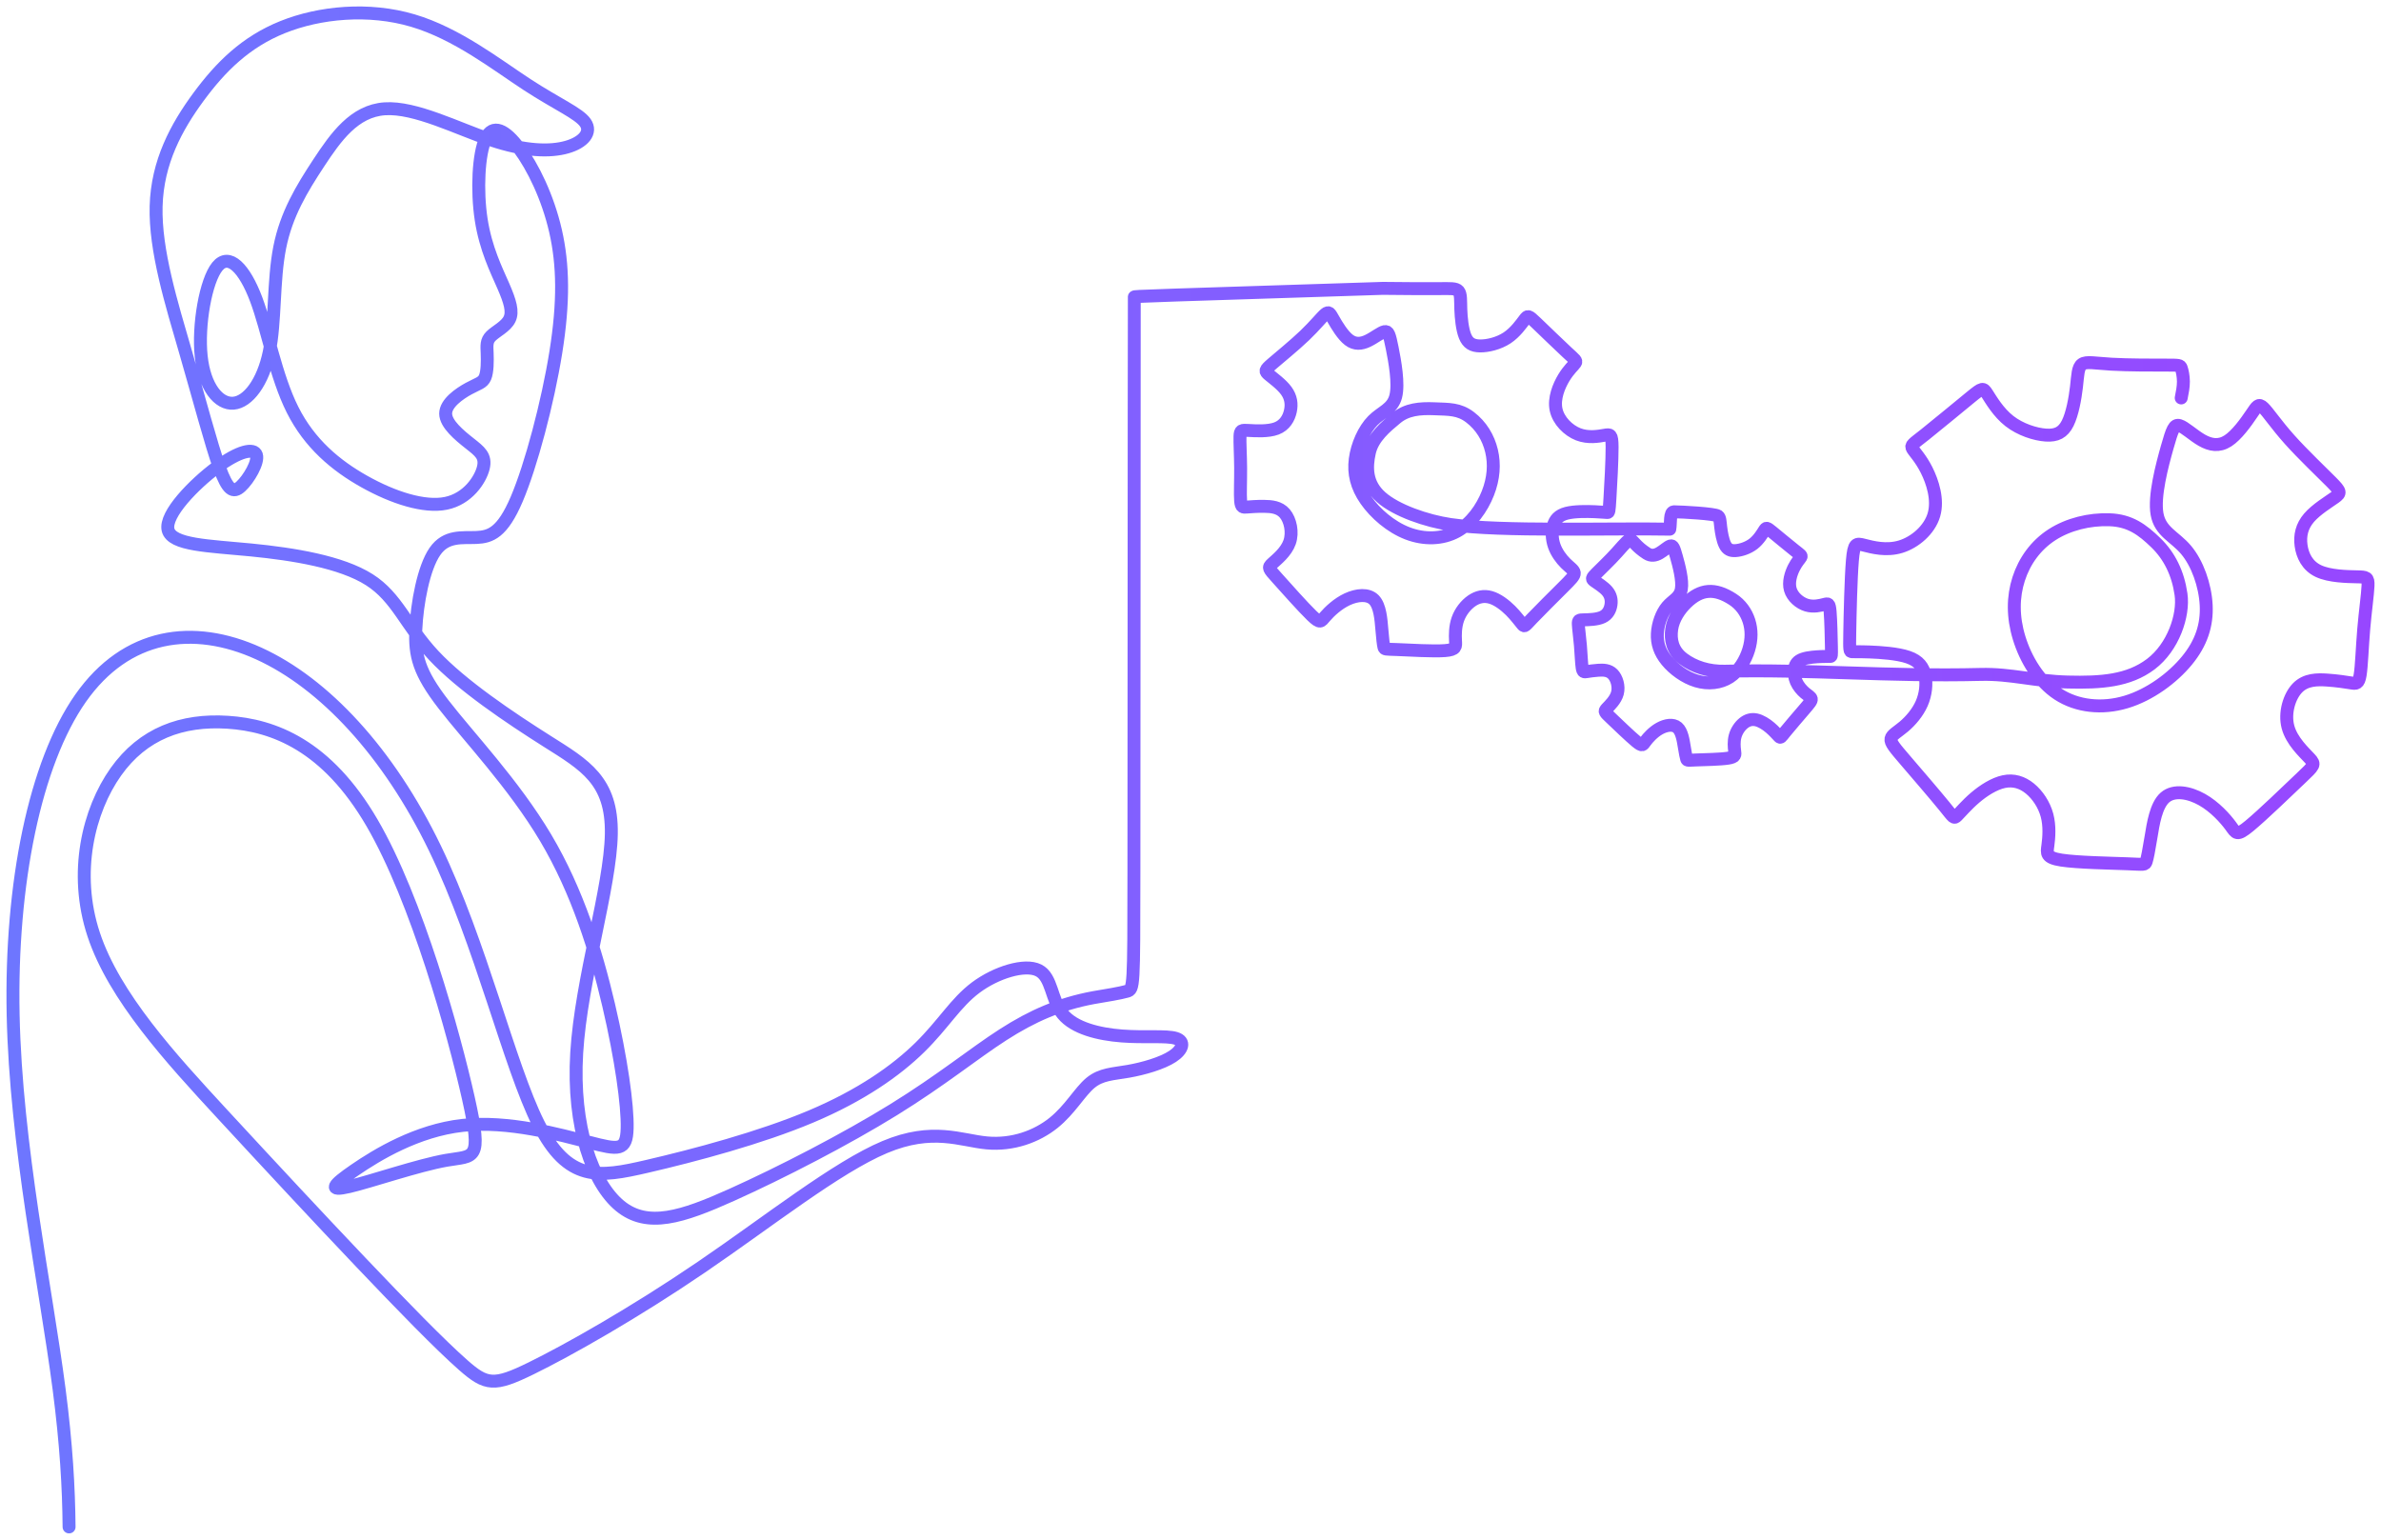 <svg width="184" height="119" viewBox="0 0 184 119" fill="none" xmlns="http://www.w3.org/2000/svg">
<path d="M5.338 118C5.312 114.982 5.118 111.579 4.568 107.356C3.53 99.39 1.223 88.508 1.015 78.406C0.808 68.305 2.699 58.984 6.229 53.956C9.758 48.929 14.925 48.194 19.994 50.501C25.063 52.808 30.034 58.157 33.604 65.538C37.173 72.919 39.342 82.332 41.615 86.853C43.888 91.373 46.266 91.002 49.986 90.141C53.706 89.28 58.767 87.93 62.658 86.29C66.55 84.651 69.272 82.723 71.094 80.932C72.916 79.141 73.839 77.488 75.408 76.317C76.976 75.147 79.191 74.458 80.252 74.986C81.313 75.514 81.221 77.259 82.12 78.361C83.02 79.463 84.912 79.922 86.688 80.059C88.464 80.197 90.125 80.013 90.863 80.243C91.601 80.473 91.416 81.116 90.609 81.644C89.802 82.172 88.372 82.585 87.195 82.791C86.019 82.998 85.096 82.998 84.266 83.687C83.435 84.376 82.697 85.753 81.405 86.786C80.114 87.819 78.268 88.508 76.261 88.324C74.254 88.141 72.086 87.085 68.372 88.646C64.658 90.207 59.399 94.385 54.209 97.921C49.019 101.456 43.898 104.349 41.037 105.749C38.177 107.15 37.577 107.058 35.801 105.497C34.025 103.936 31.072 100.905 27.843 97.507C24.613 94.11 21.107 90.344 17.163 86.074C13.218 81.804 8.835 77.029 7.244 72.231C5.652 67.433 6.852 62.611 8.951 59.65C11.05 56.688 14.049 55.586 17.601 55.816C21.153 56.045 25.259 57.607 28.742 63.576C32.226 69.545 35.086 79.922 36.193 84.858C37.3 89.794 36.654 89.288 34.492 89.667C32.329 90.046 28.65 91.309 26.989 91.699C25.328 92.089 25.686 91.607 27.41 90.425C29.134 89.243 32.225 87.36 35.755 86.97C39.284 86.579 43.252 87.681 45.535 88.278C47.819 88.875 48.419 88.967 48.465 87.199C48.511 85.432 48.004 81.804 47.035 77.672C46.066 73.539 44.636 68.902 42.168 64.746C39.699 60.591 36.193 56.918 34.279 54.438C32.364 51.959 32.041 50.673 32.133 48.653C32.225 46.633 32.733 43.878 33.61 42.615C34.486 41.352 35.732 41.582 36.816 41.536C37.9 41.49 38.823 41.169 39.93 38.575C41.037 35.98 42.329 31.113 42.952 27.233C43.575 23.353 43.529 20.461 42.929 17.843C42.329 15.226 41.176 12.885 40.114 11.461C39.053 10.038 38.085 9.533 37.531 10.704C36.977 11.874 36.839 14.721 37.185 16.971C37.531 19.221 38.361 20.874 38.892 22.091C39.423 23.307 39.653 24.088 39.377 24.662C39.1 25.236 38.315 25.603 37.946 25.971C37.577 26.338 37.623 26.705 37.647 27.302C37.669 27.899 37.669 28.726 37.485 29.162C37.3 29.598 36.931 29.644 36.216 30.034C35.501 30.424 34.44 31.159 34.44 31.962C34.44 32.766 35.501 33.638 36.285 34.258C37.07 34.878 37.577 35.245 37.347 36.164C37.116 37.082 36.147 38.551 34.463 38.896C32.779 39.24 30.38 38.459 28.166 37.22C25.951 35.98 23.921 34.281 22.607 31.664C21.292 29.047 20.692 25.511 19.792 23.124C18.893 20.736 17.693 19.496 16.794 20.598C15.894 21.7 15.294 25.144 15.548 27.532C15.802 29.919 16.909 31.251 18.039 31.159C19.169 31.067 20.323 29.552 20.807 27.21C21.292 24.869 21.107 21.7 21.615 19.129C22.122 16.558 23.322 14.583 24.636 12.586C25.951 10.589 27.381 8.568 29.734 8.408C32.087 8.247 35.363 9.946 37.969 10.818C40.576 11.691 42.514 11.737 43.805 11.369C45.097 11.002 45.743 10.222 45.236 9.487C44.728 8.752 43.067 8.063 40.714 6.525C38.361 4.987 35.317 2.599 31.903 1.589C28.489 0.579 24.706 0.946 21.845 2.094C18.985 3.242 17.047 5.171 15.34 7.489C13.633 9.808 12.157 12.517 12.065 15.938C11.972 19.359 13.264 23.491 14.348 27.233C15.433 30.975 16.309 34.327 16.955 36.118C17.601 37.909 18.016 38.138 18.616 37.587C19.216 37.036 20 35.705 19.815 35.154C19.631 34.603 18.477 34.832 16.747 36.118C15.017 37.404 12.711 39.745 12.987 40.939C13.264 42.133 16.125 42.179 19.4 42.5C22.676 42.822 26.366 43.419 28.535 44.796C30.703 46.173 31.349 48.331 33.517 50.65C35.686 52.969 39.377 55.448 42.283 57.285C45.19 59.122 47.312 60.316 47.242 64.448C47.173 68.58 44.913 75.651 44.567 81.368C44.221 87.084 45.789 91.446 47.911 93.191C50.034 94.936 52.709 94.064 56.539 92.342C60.368 90.62 65.35 88.049 69.064 85.753C72.778 83.457 75.223 81.437 77.507 79.967C79.79 78.498 81.913 77.58 84.496 77.098M84.496 77.098C85.536 76.925 86.576 76.752 87.097 76.603C87.619 76.454 87.621 76.329 87.628 67.415C87.634 58.5 87.644 40.795 87.648 31.917C87.653 23.038 87.653 22.986 87.657 22.953C87.661 22.921 87.669 22.908 90.871 22.8C94.073 22.692 100.47 22.488 106.866 22.285M168.561 30.752C168.646 30.329 168.731 29.906 168.73 29.485C168.728 29.065 168.64 28.645 168.562 28.433C168.484 28.221 168.415 28.216 167.414 28.215C166.413 28.215 164.48 28.22 163.183 28.145C161.886 28.07 161.226 27.915 160.897 28.147C160.568 28.379 160.571 28.998 160.466 29.9C160.361 30.802 160.147 31.988 159.789 32.707C159.43 33.426 158.927 33.679 158.103 33.623C157.279 33.568 156.134 33.204 155.281 32.537C154.427 31.87 153.865 30.898 153.557 30.419C153.25 29.941 153.197 29.954 152.312 30.675C151.427 31.396 149.71 32.826 148.763 33.577C147.815 34.327 147.637 34.399 147.788 34.669C147.94 34.938 148.421 35.405 148.884 36.325C149.347 37.246 149.791 38.62 149.449 39.787C149.108 40.954 147.98 41.914 146.875 42.249C145.77 42.584 144.688 42.294 144.063 42.134C143.437 41.973 143.266 41.943 143.15 43.317C143.034 44.69 142.971 47.467 142.947 48.882C142.922 50.297 142.935 50.35 143.115 50.364C143.295 50.378 143.642 50.353 144.477 50.384C145.311 50.414 146.633 50.5 147.465 50.788C148.297 51.075 148.638 51.566 148.769 52.211C148.899 52.857 148.819 53.658 148.504 54.372C148.189 55.086 147.64 55.713 147.141 56.138C146.641 56.563 146.192 56.786 146.134 57.09C146.076 57.395 146.408 57.781 147.278 58.794C148.147 59.806 149.555 61.444 150.263 62.314C150.971 63.185 150.98 63.289 151.233 63.042C151.485 62.796 151.98 62.199 152.637 61.64C153.293 61.081 154.11 60.561 154.856 60.404C155.602 60.247 156.276 60.454 156.868 60.938C157.46 61.422 157.97 62.183 158.19 63.007C158.41 63.831 158.34 64.719 158.258 65.331C158.175 65.943 158.08 66.279 159.307 66.469C160.535 66.659 163.085 66.702 164.393 66.752C165.7 66.802 165.765 66.859 165.856 66.582C165.946 66.306 166.063 65.697 166.229 64.679C166.395 63.662 166.611 62.236 167.305 61.629C168 61.021 169.174 61.233 170.166 61.791C171.157 62.349 171.967 63.253 172.387 63.827C172.808 64.4 172.841 64.643 173.838 63.819C174.834 62.995 176.794 61.103 177.82 60.127C178.846 59.15 178.937 59.089 178.499 58.617C178.062 58.145 177.095 57.263 176.81 56.175C176.524 55.089 176.919 53.797 177.556 53.151C178.193 52.505 179.073 52.504 179.837 52.555C180.601 52.606 181.249 52.708 181.667 52.774C182.084 52.841 182.271 52.873 182.387 52.169C182.503 51.465 182.546 50.026 182.663 48.644C182.78 47.262 182.97 45.937 182.997 45.269C183.023 44.602 182.886 44.591 182.137 44.576C181.387 44.56 180.026 44.54 179.161 44.13C178.295 43.719 177.927 42.918 177.823 42.154C177.719 41.39 177.879 40.664 178.439 40.012C179 39.36 179.96 38.782 180.435 38.441C180.91 38.1 180.901 37.996 180.166 37.252C179.43 36.508 177.968 35.124 176.929 33.961C175.89 32.798 175.274 31.857 174.905 31.503C174.536 31.148 174.414 31.378 173.994 31.998C173.575 32.619 172.857 33.628 172.167 34.072C171.476 34.517 170.812 34.396 170.152 34.019C169.491 33.641 168.833 33.006 168.429 32.889C168.024 32.771 167.871 33.172 167.477 34.566C167.083 35.961 166.447 38.351 166.693 39.727C166.939 41.102 168.067 41.465 168.935 42.494C169.804 43.523 170.412 45.219 170.49 46.763C170.567 48.306 170.113 49.696 169.007 51.044C167.9 52.392 166.141 53.698 164.295 54.25C162.448 54.802 160.514 54.601 159.037 53.636C157.559 52.671 156.538 50.943 156.037 49.307C155.535 47.67 155.553 46.126 155.998 44.744C156.443 43.361 157.315 42.141 158.569 41.328C159.824 40.516 161.46 40.11 163.029 40.167C164.598 40.223 165.549 40.924 166.599 41.941C167.65 42.959 168.311 44.293 168.545 45.924C168.779 47.555 167.938 50.02 166.211 51.325C164.484 52.629 162.36 52.772 159.791 52.708C157.222 52.645 155.419 52.06 153.065 52.119C145.924 52.295 139.733 51.712 133.303 51.872C132.048 51.903 130.915 51.542 130.072 50.905C129.228 50.268 129.072 49.416 129.187 48.62C129.301 47.823 129.808 47.082 130.321 46.585C131.435 45.507 132.509 45.413 133.9 46.314C134.512 46.711 134.938 47.307 135.156 47.982C135.373 48.657 135.381 49.411 135.136 50.21C134.891 51.009 134.393 51.853 133.671 52.325C132.95 52.796 132.005 52.894 131.104 52.625C130.202 52.355 129.343 51.717 128.802 51.059C128.262 50.4 128.04 49.721 128.078 48.968C128.116 48.214 128.413 47.386 128.837 46.883C129.261 46.381 129.812 46.204 129.932 45.532C130.052 44.86 129.742 43.693 129.549 43.012C129.357 42.331 129.282 42.135 129.085 42.192C128.887 42.25 128.566 42.56 128.243 42.744C127.92 42.929 127.596 42.987 127.259 42.77C125.659 41.74 126.419 41.054 124.933 42.716C124.426 43.284 123.712 43.96 123.353 44.323C122.993 44.687 122.989 44.737 123.221 44.904C123.453 45.07 123.922 45.353 124.196 45.671C124.469 45.99 124.548 46.344 124.497 46.717C124.446 47.09 124.266 47.482 123.844 47.682C123.421 47.883 122.756 47.892 122.39 47.9C122.024 47.907 121.957 47.913 121.97 48.239C121.983 48.565 122.076 49.212 122.133 49.887C122.19 50.562 122.211 51.264 122.268 51.608C122.324 51.952 122.416 51.936 122.62 51.904C122.824 51.871 123.14 51.821 123.513 51.797C123.886 51.772 124.316 51.772 124.627 52.088C124.938 52.403 125.131 53.034 124.992 53.565C124.852 54.096 124.38 54.527 124.167 54.757C123.953 54.987 123.997 55.018 124.498 55.495C124.999 55.971 125.956 56.895 126.443 57.298C126.93 57.7 126.946 57.582 127.151 57.301C127.357 57.021 127.752 56.58 128.236 56.307C128.721 56.035 129.294 55.931 129.633 56.228C129.973 56.525 130.078 57.221 130.159 57.718C130.24 58.215 130.297 58.512 130.341 58.647C130.386 58.782 130.417 58.755 131.056 58.73C131.694 58.706 132.94 58.685 133.539 58.592C134.139 58.499 134.092 58.335 134.052 58.036C134.012 57.737 133.978 57.304 134.085 56.901C134.193 56.499 134.442 56.127 134.731 55.891C135.02 55.655 135.349 55.553 135.713 55.63C136.077 55.707 136.477 55.961 136.797 56.234C137.118 56.507 137.36 56.798 137.483 56.919C137.606 57.039 137.611 56.988 137.956 56.563C138.302 56.138 138.99 55.338 139.414 54.844C139.839 54.349 140.001 54.161 139.973 54.012C139.944 53.863 139.725 53.754 139.481 53.547C139.237 53.339 138.969 53.033 138.815 52.684C138.662 52.336 138.623 51.944 138.686 51.629C138.75 51.314 138.917 51.074 139.323 50.934C139.729 50.793 140.375 50.751 140.782 50.737C141.19 50.722 141.359 50.734 141.447 50.727C141.535 50.72 141.542 50.694 141.529 50.003C141.517 49.312 141.487 47.956 141.43 47.285C141.373 46.614 141.29 46.629 140.984 46.708C140.679 46.786 140.151 46.927 139.611 46.764C139.072 46.6 138.521 46.131 138.354 45.561C138.187 44.992 138.404 44.32 138.63 43.871C138.856 43.421 139.091 43.193 139.165 43.062C139.239 42.93 139.152 42.895 138.689 42.528C138.226 42.162 137.388 41.464 136.956 41.111C136.524 40.759 136.498 40.753 136.348 40.987C136.197 41.221 135.923 41.695 135.506 42.021C135.089 42.347 134.53 42.524 134.127 42.551C133.725 42.578 133.479 42.455 133.304 42.104C133.129 41.752 133.025 41.173 132.974 40.733C132.922 40.292 132.924 39.99 132.763 39.877C132.503 39.694 130.018 39.558 129.365 39.552C129.008 39.549 129.126 40.465 129.036 40.894C124.592 40.807 115.924 41.101 112.091 40.535C110.238 40.261 107.897 39.455 106.729 38.421C105.561 37.387 105.565 36.126 105.825 34.966C106.086 33.807 107.092 32.978 107.904 32.306C108.717 31.633 109.718 31.542 110.849 31.589C111.981 31.636 112.752 31.592 113.608 32.247C114.464 32.901 115.022 33.827 115.264 34.846C115.506 35.864 115.431 36.975 114.978 38.123C114.526 39.272 113.694 40.457 112.578 41.068C111.461 41.679 110.06 41.716 108.763 41.216C107.467 40.716 106.276 39.679 105.557 38.648C104.837 37.617 104.589 36.593 104.732 35.488C104.874 34.383 105.408 33.197 106.09 32.506C106.772 31.815 107.603 31.617 107.858 30.642C108.112 29.666 107.79 27.913 107.585 26.888C107.38 25.864 107.293 25.567 106.996 25.629C106.698 25.691 106.189 26.111 105.693 26.345C105.197 26.58 104.713 26.629 104.242 26.271C103.77 25.913 103.311 25.148 103.045 24.678C102.778 24.209 102.703 24.036 102.418 24.271C102.133 24.506 101.637 25.148 100.824 25.925C100.011 26.703 98.883 27.617 98.312 28.111C97.741 28.605 97.729 28.679 98.052 28.95C98.374 29.222 99.031 29.691 99.397 30.191C99.763 30.691 99.838 31.222 99.72 31.765C99.602 32.309 99.292 32.864 98.647 33.111C98.002 33.358 97.022 33.296 96.482 33.265C95.943 33.234 95.843 33.234 95.825 33.716C95.806 34.197 95.868 35.16 95.874 36.161C95.88 37.161 95.831 38.198 95.874 38.71C95.918 39.222 96.054 39.21 96.358 39.185C96.662 39.161 97.133 39.124 97.686 39.13C98.237 39.136 98.87 39.185 99.292 39.685C99.714 40.185 99.925 41.136 99.658 41.902C99.391 42.667 98.647 43.247 98.306 43.562C97.965 43.877 98.027 43.926 98.709 44.686C99.391 45.445 100.694 46.914 101.364 47.562C102.034 48.211 102.071 48.038 102.406 47.649C102.741 47.26 103.373 46.655 104.118 46.309C104.862 45.964 105.718 45.877 106.183 46.352C106.648 46.828 106.723 47.865 106.785 48.606C106.847 49.346 106.896 49.791 106.946 49.995C106.996 50.198 107.045 50.161 107.988 50.198C108.931 50.236 110.767 50.347 111.66 50.279C112.553 50.211 112.504 49.964 112.479 49.519C112.454 49.075 112.454 48.433 112.659 47.853C112.863 47.272 113.273 46.754 113.725 46.439C114.178 46.124 114.674 46.013 115.202 46.167C115.729 46.322 116.287 46.742 116.728 47.18C117.168 47.618 117.49 48.075 117.658 48.266C117.825 48.458 117.838 48.383 118.396 47.797C118.954 47.211 120.058 46.112 120.741 45.433C121.423 44.754 121.683 44.494 121.659 44.272C121.634 44.05 121.324 43.865 120.989 43.531C120.654 43.198 120.294 42.717 120.108 42.186C119.922 41.655 119.909 41.075 120.04 40.618C120.17 40.161 120.443 39.828 121.057 39.667C121.671 39.507 122.626 39.519 123.228 39.544C123.829 39.568 124.078 39.605 124.208 39.605C124.338 39.605 124.35 39.568 124.412 38.55C124.475 37.531 124.586 35.531 124.58 34.537C124.574 33.543 124.45 33.556 123.991 33.636C123.532 33.716 122.738 33.864 121.962 33.562C121.187 33.259 120.43 32.506 120.25 31.648C120.071 30.79 120.468 29.827 120.852 29.191C121.237 28.555 121.609 28.247 121.733 28.061C121.857 27.876 121.733 27.815 121.094 27.222C120.455 26.629 119.301 25.506 118.706 24.938C118.111 24.37 118.073 24.358 117.825 24.685C117.577 25.012 117.118 25.679 116.467 26.111C115.816 26.543 114.972 26.74 114.377 26.734C113.781 26.728 113.434 26.518 113.217 25.981C113 25.444 112.913 24.58 112.889 23.9C112.866 23.22 112.906 22.725 112.711 22.494C112.515 22.264 112.084 22.297 111.096 22.307C110.107 22.316 108.561 22.301 107.764 22.293C106.966 22.285 106.916 22.285 106.866 22.285" stroke="url(#paint0_linear_703_1567)" stroke-miterlimit="2.613" stroke-linecap="round" stroke-linejoin="round"/>
<defs>
<linearGradient id="paint0_linear_703_1567" x1="1" y1="59.5" x2="183" y2="59.5" gradientUnits="userSpaceOnUse">
<stop stop-color="#6E76FF"/>
<stop offset="1" stop-color="#9747FF"/>
</linearGradient>
</defs>
</svg>
